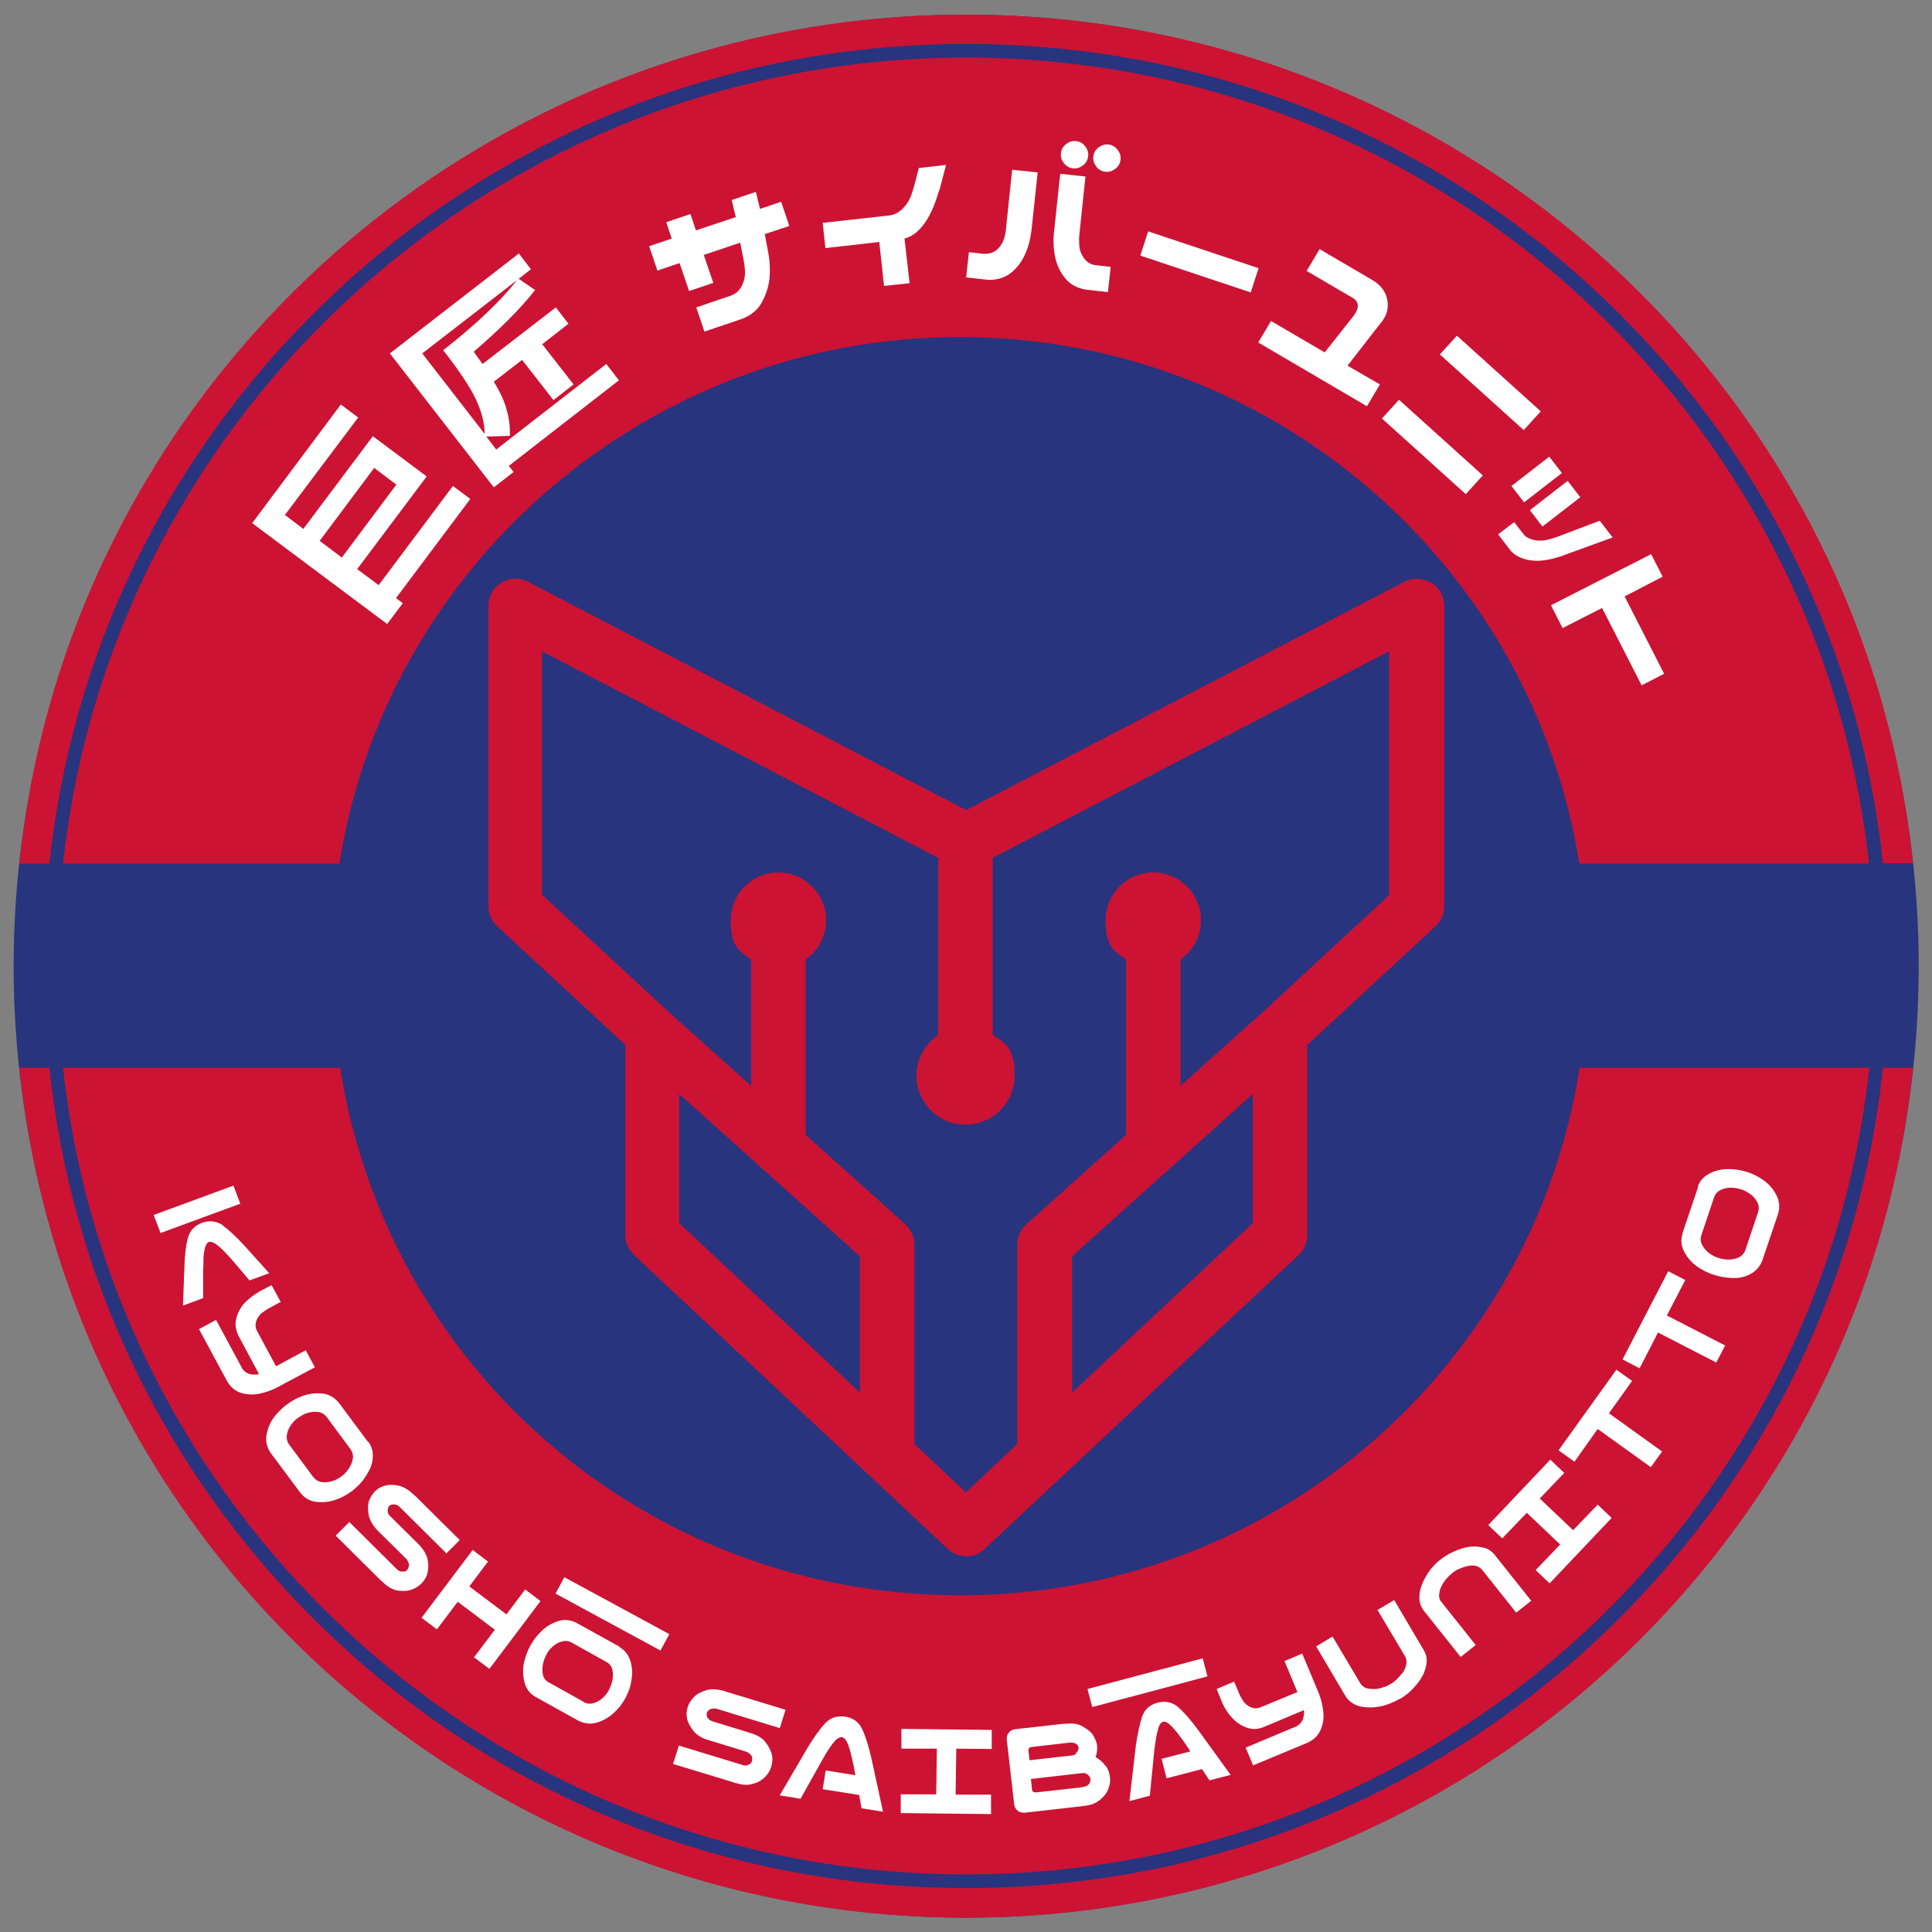 <?xml version="1.0" encoding="UTF-8"?>
<svg xmlns="http://www.w3.org/2000/svg" version="1.1" viewBox="0 0 566.9 566.9">
  <rect x="0" y="0" width="566.9" height="566.9" fill="#808080" stroke="none"/>
  <defs>
    <style>
      .cls-1 {
        fill: #fff;
      }

      .cls-2 {
        fill: #cc1334;
      }

      .cls-3 {
        fill: #cc1333;
      }

      .cls-4 {
        fill: #28347d;
      }
    </style>
  </defs>
  <!-- Generator: Adobe Illustrator 28.7.1, SVG Export Plug-In . SVG Version: 1.2.0 Build 142)  -->
  <g>
    <g id="uuid-aecf4ef0-546e-4eb6-8c2f-059e8357be49">
      <g>
        <ellipse class="cls-4" cx="283.5" cy="283.5" rx="279.5" ry="279.2"/>
        <g>
          <path class="cls-3" d="M548.4,253.4c-14.4-132.8-127.7-236.5-265-236.5S32.9,120.6,18.5,253.4h81.1c13.7-87.4,90.5-154.7,182.4-154.5,91.8.2,167.6,67.2,181.4,154.5h85Z"/>
          <path class="cls-3" d="M283.5,550c137.3,0,250.7-103.8,265-236.7h-85c-13.7,88-90,155-182.1,154.8-92.3-.2-167.8-66.9-181.6-154.8H18.5c14.3,132.9,127.7,236.7,265,236.7h0Z"/>
          <path class="cls-3" d="M559.7,313.3h-7.2c-6.4,61.1-33.4,117.8-77.7,161.9-51.1,50.8-119,78.8-191.3,78.8s-140.2-28-191.3-78.8c-44.3-44.1-71.3-100.7-77.7-161.9H5.7c14.3,140.1,133.2,249.4,277.8,249.4s263.5-109.3,277.8-249.4h-1.6Z"/>
          <path class="cls-3" d="M14.5,253.4c6.5-61,33.5-117.6,77.7-161.6C143.3,40.9,211.2,12.9,283.5,12.9s140.2,28,191.3,78.8c44.2,44,71.2,100.6,77.7,161.6h8.8C546.8,113.4,427.9,4.3,283.5,4.3S20.1,113.4,5.7,253.4h8.8Z"/>
        </g>
        <g>
          <path class="cls-1" d="M111.1,171.7l21.8-29.1,5.1,3.8-21.8,29.1,2,1.5-4.6,6.1-39.6-29.6,26-34.8,5.1,3.8-21.5,28.6,5.4,4.1,20.4-27.2,15.8,11.8-20.4,27.2,6.2,4.6h0ZM100.3,163.6l16-21.4-6.5-4.9-16,21.4,6.5,4.9Z"/>
          <path class="cls-1" d="M152.1,74.2l3.7,4.8-3.6,2.8,4.8,3.3c-4.3,5.5-10.3,11.5-18,18.1.8,1.1,1.6,2.3,2.6,3.6l21.5-16.6,3.7,4.8-7.7,6,9.2,11.8-5.9,4.6-9.2-11.8-8.3,6.4c1.9,3.1,3.2,5.9,3.8,8.4.7,2.4,1,4.9.9,7.5l-6.9.2,2.9,3.8,32.3-25.1,3.7,4.8-32.3,25.1,1.4,1.8-5.8,4.5-30.5-39.3,37.7-29.2h0ZM130,102.8c9.3-7.3,16.6-14.1,21.7-20.6l-27.8,21.5,18.3,23.6c0-3.2-.9-6.6-2.6-10.2-1.7-3.6-4.9-8.4-9.6-14.4h0Z"/>
          <path class="cls-1" d="M190.6,72.2l6.5-2.2-1.6-4.8,7.1-2.4,1.6,4.8,11.7-3.9-1.2-5,7.1-2.4,1.2,5,6.2-2.1,2.4,7.1-7.2,2.4,1,5.3c.5,2.6.6,5.2.4,7.7-.3,2.6-1.1,4.9-2.3,7.1s-3.2,3.7-5.6,4.7l-11.2,3.8-2.4-7.1,10.3-3.5c1.3-.5,2.3-1.4,3-2.7.7-1.3,1-2.6,1-3.9,0-1.3-.2-2.8-.5-4.3l-.9-4.6-10.7,3.6,2.8,8.2-7.1,2.4-2.8-8.2-6.5,2.2-2.4-7.1h0Z"/>
          <path class="cls-1" d="M275.5,56c-1.3,4.6-2.9,8-4.9,10.4-1.5,1.9-3.3,3.1-5.2,3.6l1.5,13.1-7.5.8-1.4-12.9-15.8,1.8-.8-7.4,19.7-2.2c1.4-.2,2.7-.9,3.8-2,1.1-1.1,1.9-2.4,2.4-3.7.5-1.3.9-2.8,1.3-4.3l1-3.9,8-.9-2,7.6h0Z"/>
          <path class="cls-1" d="M304.5,50.4l-1.8,16.9c-.3,2.6-.9,5.1-1.9,7.3-1,2.2-2.4,4.1-4.2,5.5-1.8,1.4-4.1,2.1-6.7,2l-6.4-.7.8-7.4,4.5.5c1.4,0,2.6-.3,3.7-1.2,1-.9,1.7-2,2.1-3.2s.6-2.6.7-4.1l1.7-16.2,7.5.8h0ZM318.5,51.8l-1.7,16.2c-.2,1.5-.2,2.9-.1,4.2s.6,2.5,1.4,3.6c.8,1.1,1.9,1.8,3.3,2l4.5.5-.8,7.4-6.4-.7c-2.6-.4-4.6-1.5-6.1-3.3s-2.5-3.9-3-6.3c-.5-2.4-.6-4.9-.3-7.5l1.8-16.9,7.5.8h0ZM311.3,45c.1-1.1.6-2,1.5-2.7.9-.7,1.8-1,2.9-.9,1.1.1,2,.6,2.7,1.5s1,1.8.9,2.9c-.1,1.1-.6,2-1.5,2.7-.9.7-1.8,1-2.9.9-1.1-.1-2-.6-2.7-1.5s-1-1.8-.9-2.9ZM320.8,46c.1-1.1.6-2,1.5-2.7.9-.7,1.8-1,2.9-.9,1.1.1,2,.6,2.7,1.5s1,1.8.9,2.9c-.1,1.1-.6,2-1.5,2.7-.9.7-1.8,1-2.9.9s-2-.6-2.7-1.5c-.7-.9-1-1.8-.9-2.9h0Z"/>
          <path class="cls-1" d="M336.9,67.9l32.4,10.8-2.3,7.1-32.4-10.8,2.3-7.1Z"/>
          <path class="cls-1" d="M372.8,94.1l15.9,9.3,8.4-10.6c1.8-2.4,1.8-4.2-.2-5.4l-13.5-7.9,3.8-6.4,15.7,9.2c2.4,1.5,3.8,3.4,4.2,5.9.4,2.5-.3,4.6-1.9,6.5l-9.8,12.6,9.5,5.5-3.8,6.4-31.9-18.7,3.8-6.4h0Z"/>
          <path class="cls-1" d="M410.5,117.3l24.6,22.2-5,5.5-24.6-22.2,5-5.5ZM427.5,98.5l24.6,22.2-5,5.5-24.6-22.2,5-5.5h0Z"/>
          <path class="cls-1" d="M473.2,157.7l-15.4,5.6c-3.4,1.1-6.3,1.5-8.8,1.1-2.5-.4-4.4-1.3-5.8-2.9l-3.6-4.7,4.7-3.6,2.7,3.5c.7.9,1.7,1.4,2.9,1.7,1.3.3,2.4.3,3.6.1,1.1-.2,2.3-.6,3.5-1l12.4-4.7,3.8,4.9h0ZM458.3,138.8l-11.1,8.6-3.7-4.8,11.1-8.6,3.7,4.8ZM463.7,145.9l-11.1,8.6-3.7-4.8,11.1-8.6,3.7,4.8Z"/>
          <path class="cls-1" d="M487.9,169.2l-11.2,5.8,11.6,22.7-6.6,3.4-11.6-22.7-11.6,5.9-3.4-6.7,29.4-15,3.4,6.7h0Z"/>
        </g>
        <g>
          <path class="cls-1" d="M70.5,353.2l-23.4,8.6-2-5.3,23.4-8.6,2,5.3h0ZM65.5,359.7c1.8,1.3,3.9,3.3,6.2,5.8l7.3,8.1-5.8,2.1-5-5.9c-.8-.9-1.6-1.8-2.4-2.6s-1.5-1.5-2.4-2.1c-.8-.6-1.5-.8-2.1-.7-.6.3-.9.9-1.2,1.9-.2,1-.4,2-.4,3.1,0,1.1,0,2.3-.1,3.5v8s-5.9,2.2-5.9,2.2l.4-11.2c.1-3.4.4-6.3,1-8.5.5-2.2,2-3.8,4.2-4.6,2.3-.8,4.3-.5,6.2.8h0Z"/>
          <path class="cls-1" d="M82.2,382.1l-2.6,1.4c-1,.5-1.9,1.1-2.7,1.7-.8.6-1.3,1.4-1.7,2.4-.3,1-.3,1.9.2,2.9l5.6,10.4,8.7-4.7,2.7,5-10.5,5.6c-2,1.1-4,1.8-6,2.2-1.8.3-3.6.2-5.2-.3-1.7-.5-3-1.7-4-3.3l-8.3-15.4,5-2.7,7.6,14.1c.5.9,1.3,1.5,2.3,1.8.9.2,1.8.2,2.7,0l-6.1-11.4c-.8-1.8-1-3.5-.5-5.2s1.3-3.2,2.6-4.5c1.3-1.3,2.8-2.4,4.6-3.4l3.1-1.6,2.7,5h0Z"/>
          <path class="cls-1" d="M108.2,423.2c.8,1.2,1.2,2.5,1.2,3.9,0,1.4-.3,2.8-.9,4s-1.3,2.4-2.2,3.5-1.9,2-3,2.9c-1.5,1.1-3.1,2-4.9,2.6-1.8.6-3.6.8-5.5.6-1.9-.2-3.5-1.1-4.7-2.6l-8.8-11.8c-1.1-1.6-1.5-3.4-1.2-5.2s1-3.6,2.1-5.1c1.1-1.5,2.4-2.8,3.9-3.9,1.5-1.1,3.1-2,4.9-2.6,1.8-.6,3.6-.8,5.5-.6s3.5,1.1,4.7,2.6l.5.6,7.8,10.5.5.6h0ZM92,433.5c.7.8,1.5,1.3,2.5,1.4,1,.1,2,0,3-.3,1-.3,1.9-.8,2.7-1.4s1.5-1.3,2.1-2.2,1-1.8,1.2-2.8c.2-1,0-2-.6-2.9l-7.1-9.6c-.7-.8-1.5-1.3-2.6-1.4-1-.1-2,0-3,.3s-1.8.8-2.7,1.4-1.5,1.3-2.1,2.1-1,1.8-1.2,2.8c-.2,1,0,2,.6,2.9l7.1,9.6h0Z"/>
          <path class="cls-1" d="M131.1,455.9l-13.8-13.7c-.4-.4-.8-.6-1.2-.7s-.8-.1-1.1,0c-.3,0-.6.2-.8.4-.2.2-.3.5-.4.8s0,.7,0,1c0,.4.3.8.7,1.2l8.5,8.4c1.3,1.4,2.2,2.9,2.5,4.4.3,1.5.2,2.8-.1,4s-1,2.2-1.8,3-1.8,1.4-3,1.8-2.5.4-4,.2c-1.5-.3-2.9-1.1-4.3-2.5l-.2-.2c-.1,0-.3-.2-.4-.3l-13.2-13.1,4-4,13.9,13.8c.4.4.7.6,1.2.7s.8,0,1.1,0c.3,0,.6-.2.8-.5s.3-.4.4-.8.2-.8,0-1.2-.3-.8-.7-1.2l-8.5-8.4c-1.3-1.4-2.2-2.9-2.5-4.4s-.3-2.8,0-4c.4-1.1,1-2.1,1.7-2.9.8-.8,1.7-1.4,2.9-1.7,1.2-.4,2.5-.4,4-.1,1.5.3,2.9,1.1,4.4,2.5l.2.2c.1.1.3.2.4.3l13.1,13-4,4h0Z"/>
          <path class="cls-1" d="M143.2,458.2l-5.5,7.3,10.9,8.2,5.5-7.3,4.5,3.4-15,19.9-4.5-3.4,6.1-8.1-10.9-8.2-6.1,8.1-4.5-3.4,15-19.9,4.5,3.4Z"/>
          <path class="cls-1" d="M181.9,483.4c1.2.7,2.1,1.7,2.7,3,.6,1.3.8,2.6.9,4,0,1.4-.2,2.8-.5,4.1s-.9,2.6-1.5,3.8c-.9,1.6-2,3.1-3.4,4.3-1.4,1.3-2.9,2.2-4.8,2.8-1.8.6-3.6.4-5.4-.4l-12.8-7.1c-1.7-1-2.8-2.5-3.2-4.3-.5-1.8-.5-3.7-.2-5.5.4-1.8,1-3.6,1.9-5.2.9-1.6,2-3.1,3.4-4.4s2.9-2.2,4.7-2.8c1.8-.6,3.6-.4,5.3.4l.7.4,11.4,6.3.7.4h0ZM171.4,499.5c1,.5,1.9.5,2.9.2s1.8-.8,2.6-1.5c.7-.7,1.4-1.5,1.8-2.4.5-.9.8-1.8,1-2.8s.2-2,0-3-.8-1.8-1.7-2.3l-10.4-5.8c-1-.5-1.9-.5-2.9-.2-1,.3-1.8.8-2.6,1.5s-1.4,1.5-1.8,2.4c-.5.9-.8,1.8-1,2.8-.2,1-.2,2,0,3s.8,1.8,1.8,2.3l10.4,5.8h0Z"/>
          <path class="cls-1" d="M228.9,507.1l-18.6-5.7c-.5-.1-1-.1-1.4,0-.4,0-.7.2-1,.5s-.4.4-.5.7,0,.5,0,.9c0,.3.3.6.5.9s.7.5,1.2.7l11.4,3.5c1.9.6,3.3,1.5,4.2,2.7s1.5,2.4,1.8,3.6.1,2.4-.2,3.5c-.3,1.1-.9,2-1.8,3-.9.9-2,1.6-3.5,2-1.5.5-3.1.4-5-.2h-.2c-.2,0-.3-.1-.5-.2l-17.8-5.4,1.7-5.4,18.7,5.7c.5.2,1,.2,1.3.1s.7-.3,1-.5c.2-.2.4-.5.5-.8,0-.2,0-.5,0-.9,0-.4-.2-.7-.5-1s-.7-.6-1.2-.8l-11.4-3.5c-1.9-.6-3.3-1.5-4.2-2.7s-1.6-2.4-1.8-3.5-.2-2.3.2-3.4c.3-1,.9-2,1.8-2.9.8-.9,2-1.5,3.5-2s3.1-.4,5,.1h.2c.2,0,.3.1.5.2l17.7,5.4-1.7,5.4h0Z"/>
          <path class="cls-1" d="M242.3,519.5l8.7,1.4-.6-3.2c-.3-1.2-.5-2.3-.8-3.4-.3-1.1-.6-2.1-1-3-.4-.9-.9-1.4-1.5-1.6-.7,0-1.3.3-2,1-.7.8-1.3,1.6-1.9,2.5-.6.9-1.2,1.9-1.8,3l-6.5,11.6-6.1-1,8.3-14.2c1.8-2.9,3.4-5.2,5-6.9,1.5-1.7,3.5-2.3,5.9-2,2.4.4,4,1.6,5,3.7s1.8,4.8,2.6,8.1l3.5,16.1-6.3-1-.7-3.9-10.7-1.7.9-5.6h0Z"/>
          <path class="cls-1" d="M264.3,526.5h10.4c0,.1.2-13.4.2-13.4h-10.4c0-.1,0-5.8,0-5.8l26.5.3v5.6c0,0-10.4-.1-10.4-.1l-.2,13.5h10.4c0,.1,0,5.7,0,5.7l-26.5-.3v-5.6c0,0,0,0,0,0Z"/>
          <path class="cls-1" d="M324.5,518.2c.7,1,1.1,2.2,1.2,3.3.1,1.1,0,2.2-.5,3.4-.4,1.2-1.2,2.2-2.4,3.2-1.2,1-2.7,1.6-4.7,1.8h-.2c-.2,0-.3.1-.5.1l-16.8,1.9c-.8,0-1.4-.1-2-.6-.6-.5-.9-1.1-1-1.8l-2.2-19.1c0-.8.1-1.4.6-2,.5-.6,1.1-.9,1.8-1l14.3-1.6c.2,0,.3,0,.5,0h.2c1.9-.2,3.6,0,4.9.8s2.4,1.5,3,2.5,1.1,2,1.2,3.1c.1,1.1,0,2.2-.4,3.3,0,0,0,0,0,.1,1.2.7,2.2,1.5,2.8,2.5h0ZM315.6,514.5c.3-.2.5-.5.7-.8.1-.3.2-.6.2-.8,0-.3-.2-.5-.3-.8-.2-.2-.5-.5-.8-.6s-.8-.2-1.3-.2l-11.3,1.3c-.8,0-1.1.5-1,1.3l.3,2.6,12.4-1.4c.5,0,1-.3,1.3-.5h0ZM317.8,524.3c.5,0,1-.2,1.3-.4.3-.3.6-.5.7-.9.1-.3.2-.6.2-.9,0-.2-.1-.5-.3-.8-.2-.3-.5-.6-.9-.8-.4-.2-.8-.3-1.4-.2l-2.7.3-12.2,1.4.3,2.9c0,.8.5,1.1,1.3,1h.3s13.3-1.5,13.3-1.5h0Z"/>
          <path class="cls-1" d="M340.8,516.1l8.5-2.2-1.8-2.7c-.7-1-1.4-1.9-2.1-2.8-.7-.9-1.4-1.7-2.1-2.3-.7-.7-1.4-1-2-.9-.6.2-1.1.8-1.4,1.8-.3,1-.5,2-.7,3.1-.2,1.1-.3,2.3-.5,3.5l-1.3,13.3-6,1.6,1.9-16.4c.5-3.4,1.1-6.1,1.8-8.3.7-2.2,2.3-3.6,4.6-4.2,2.3-.6,4.4-.1,6.1,1.4s3.6,3.7,5.6,6.4l9.7,13.4-6.2,1.6-2.2-3.3-10.4,2.7-1.4-5.5h0Z"/>
          <path class="cls-1" d="M362.1,493.4l1.2,2.8c.4,1.1.9,2,1.4,2.8s1.3,1.5,2.2,1.9c.9.4,1.9.5,2.9.1l10.9-4.5-3.8-9.1,5.2-2.2,4.6,11c.9,2.1,1.4,4.1,1.6,6.2.2,1.8-.1,3.6-.8,5.2-.7,1.6-1.9,2.8-3.7,3.7l-16.1,6.7-2.2-5.2,14.8-6.2c1-.5,1.6-1.2,2-2.1.3-.9.4-1.8.3-2.7l-11.9,5c-1.8.7-3.6.7-5.2,0-1.6-.6-3.1-1.7-4.3-3.1-1.2-1.4-2.2-3-2.9-4.9l-1.3-3.2,5.2-2.2h0Z"/>
          <path class="cls-1" d="M410.9,498.4c-1.2.7-2.6,1.3-4,1.8s-2.8.7-4.2.8c-1.4,0-2.9,0-4.3-.5s-2.5-1.3-3.4-2.5l-.9-1.5-7.9-13.4,4.8-2.9,8.2,13.8c.5.7,1.1,1.2,1.9,1.4.8.2,1.6.2,2.4.2.8,0,1.6-.3,2.4-.5s1.5-.6,2.2-1c.7-.4,1.3-.9,1.9-1.5s1.1-1.2,1.6-1.8c.5-.7.8-1.4,1-2.2s.1-1.6-.2-2.4l-8.2-13.8,4.9-2.9,7.9,13.4.9,1.5c.7,1.3.9,2.7.6,4.2-.3,1.5-.8,2.8-1.6,4s-1.7,2.3-2.7,3.3c-1,1-2.2,1.9-3.4,2.6h0Z"/>
          <path class="cls-1" d="M422.6,457.7c1.1-.9,2.4-1.7,3.7-2.3s2.7-1.1,4.1-1.4c1.4-.3,2.8-.3,4.3,0,1.5.2,2.7.9,3.7,2l1.1,1.4,9.8,12.3-4.4,3.5-10.1-12.7c-.6-.6-1.3-1-2.1-1.1s-1.6,0-2.4.2c-.8.2-1.6.5-2.3.8s-1.4.8-2,1.3c-.6.5-1.2,1.1-1.7,1.7-.5.6-1,1.3-1.3,2-.4.7-.6,1.5-.7,2.3-.1.8,0,1.6.6,2.3l10.1,12.7-4.4,3.5-9.8-12.3-1.1-1.4c-.9-1.2-1.3-2.6-1.2-4,0-1.5.4-2.9,1-4.2.6-1.3,1.3-2.5,2.2-3.7.9-1.1,1.9-2.2,3.1-3.1h0Z"/>
          <path class="cls-1" d="M450.6,460.7l7.2-7.5-9.8-9.3-7.2,7.5-4.1-3.9,18.2-19.2,4.1,3.9-7.2,7.5,9.8,9.3,7.2-7.5,4.1,3.9-18.2,19.2-4.1-3.9h0Z"/>
          <path class="cls-1" d="M457.3,425.6l17-23.7,4.6,3.3-6.8,9.5,15.6,11.2-3.3,4.6-15.6-11.2-6.8,9.6-4.6-3.3h0Z"/>
          <path class="cls-1" d="M476.1,398.9l13.4-25.9,5,2.6-5.4,10.4,17.1,8.8-2.6,5-17.1-8.8-5.4,10.5-5-2.6h0Z"/>
          <path class="cls-1" d="M498.2,348.1c.5-1.3,1.3-2.4,2.5-3.2,1.2-.8,2.4-1.3,3.8-1.6,1.4-.3,2.7-.3,4.1-.2s2.7.4,4.1.8c1.8.6,3.4,1.4,4.9,2.5s2.7,2.5,3.6,4.2c.9,1.7,1.1,3.5.6,5.4l-4.7,13.9c-.7,1.8-1.9,3.1-3.6,4s-3.5,1.2-5.4,1.1-3.7-.4-5.4-1c-1.8-.6-3.4-1.4-4.9-2.5s-2.7-2.5-3.6-4.2-1.1-3.5-.5-5.3l.2-.8,4.2-12.4.2-.8h0ZM515.9,355.6c.3-1,.2-2-.3-2.9s-1.1-1.7-2-2.3c-.8-.6-1.7-1.1-2.7-1.4-1-.3-1.9-.5-3-.5-1,0-2,.2-2.9.6s-1.6,1.1-2,2.1l-3.8,11.3c-.3,1-.2,2,.3,2.9.5.9,1.2,1.7,2,2.3.8.6,1.7,1.1,2.7,1.4,1,.3,1.9.5,3,.5,1,0,2-.2,2.9-.6.9-.4,1.6-1.1,2-2.1l3.8-11.3h0Z"/>
        </g>
        <path class="cls-1" d="M163,467.6l2.6-4.8,30.8,16.7-2.6,4.8-30.8-16.7Z"/>
        <path class="cls-1" d="M320.5,500.9l-1.4-5.3,33.8-9,1.4,5.3-33.8,9Z"/>
        <path class="cls-2" d="M419.9,171c-2.4-1.4-5.4-1.5-7.8-.3l-128.6,67-128.6-67c-2.5-1.3-5.5-1.2-7.8.3-2.4,1.4-3.8,4-3.8,6.8v88.1c0,2.2.9,4.4,2.6,5.9l37.6,34.8v55.8c0,2.2.9,4.3,2.5,5.8l92.1,86.3c.2.2.3.3.5.4.2.1.4.3.5.4.3.2.5.3.8.5.2,0,.4.2.6.3.3.1.7.2,1,.3.2,0,.3,0,.5.1.5,0,1,.2,1.5.2h0c.5,0,1,0,1.5-.2.2,0,.3,0,.5-.1.3,0,.7-.2,1-.3.2,0,.4-.2.6-.3.3-.1.6-.3.8-.5.2-.1.4-.3.5-.4.2-.1.4-.2.5-.4l92.2-86.3c1.6-1.5,2.5-3.6,2.5-5.8v-55.8l37.6-34.8c1.6-1.5,2.6-3.6,2.6-5.9v-88.1c0-2.8-1.5-5.4-3.8-6.8h0ZM199.3,321l53,47.6v40l-53-49.7v-37.9h0ZM314.6,408.6v-40l53-47.6v37.9l-53,49.7h0ZM407.8,262.5l-37.5,34.7h0l-23.9,21.4v-37.1c3.6-2.5,6-6.7,6-11.5,0-7.7-6.3-14-14-14s-14,6.3-14,14,2.4,9,6,11.5v51.5l-29.2,26.2c-1.7,1.5-2.7,3.7-2.7,6v58.5l-15.1,14.2-15.1-14.2v-58.5c0-2.3-1-4.4-2.7-6l-29.2-26.2v-51.5c3.6-2.5,6-6.7,6-11.5,0-7.7-6.3-14-14-14s-14,6.3-14,14,2.4,9,6,11.5v37.1l-23.9-21.4h0l-37.5-34.7v-71.4l116.3,60.6v52c-3.8,2.6-6.4,7-6.4,11.9,0,7.9,6.4,14.4,14.4,14.4s14.4-6.4,14.4-14.4-2.5-9.4-6.4-11.9v-52l116.3-60.6v71.4h0Z"/>
      </g>
    </g>
  </g>
</svg>